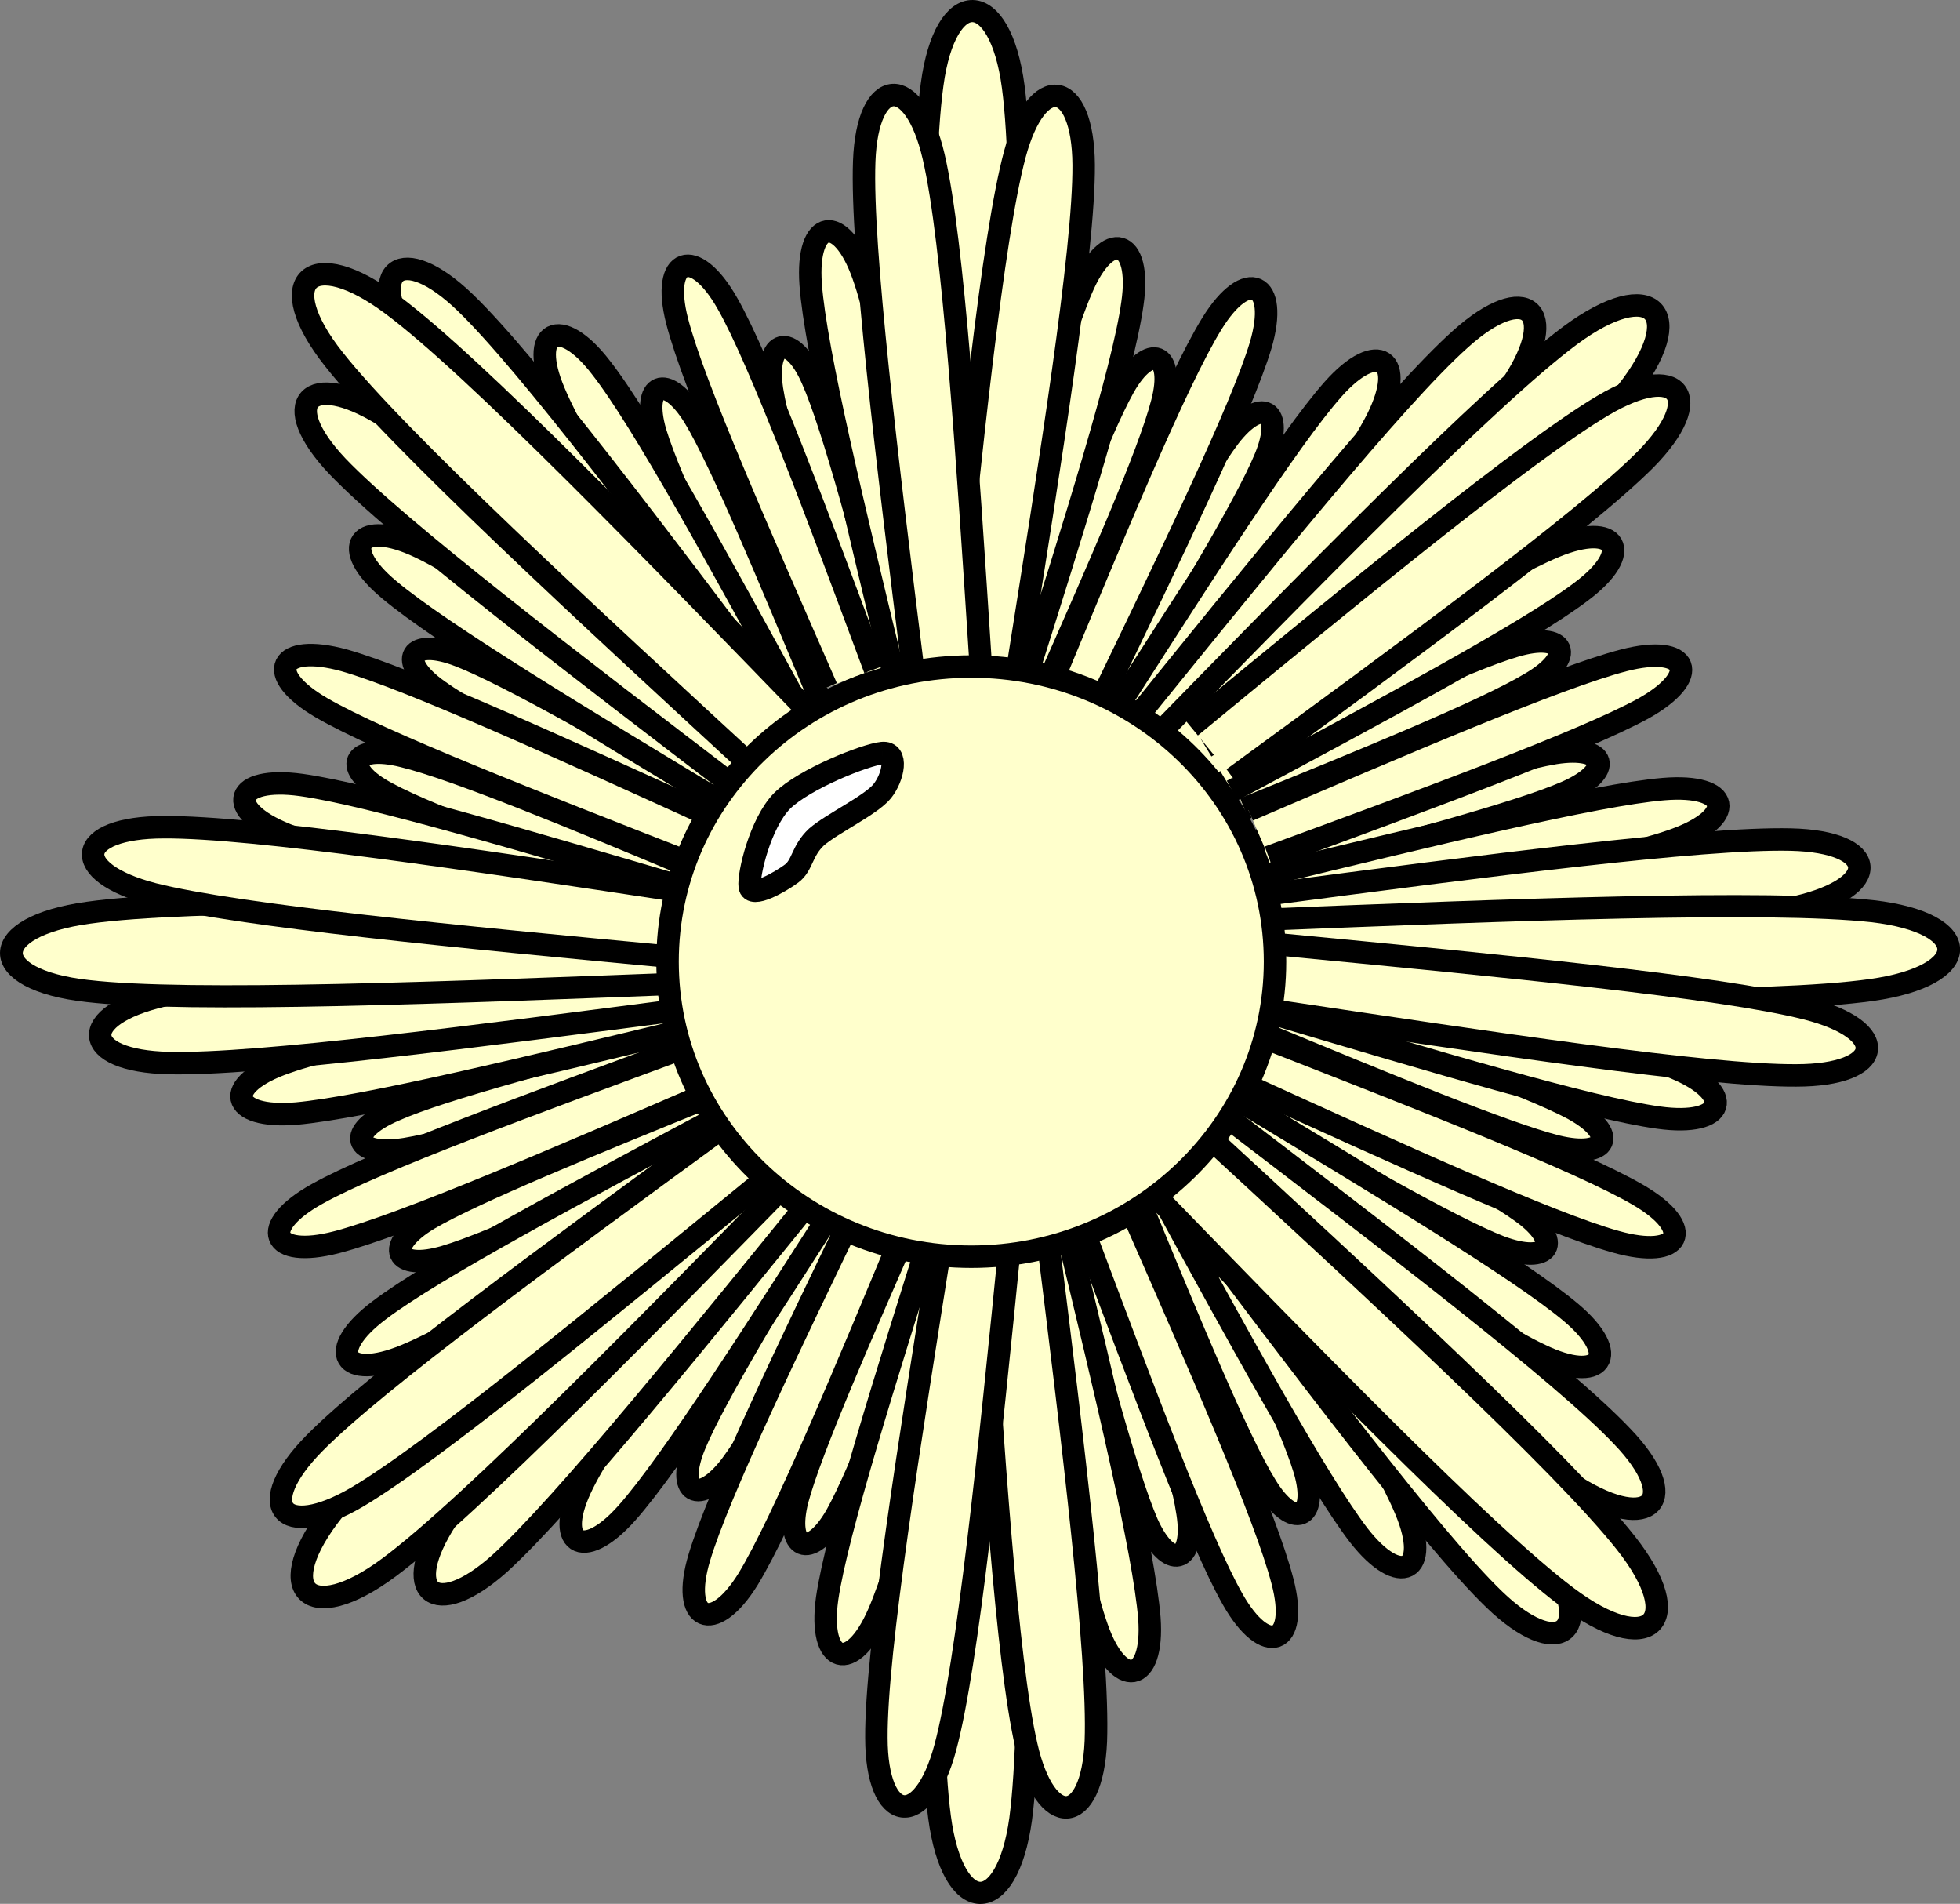 <?xml version="1.0" encoding="UTF-8" standalone="no"?>
<!-- Created with Inkscape (http://www.inkscape.org/) -->

<svg
   xmlns:dc="http://purl.org/dc/elements/1.1/"
   xmlns:cc="http://creativecommons.org/ns#"
   xmlns:rdf="http://www.w3.org/1999/02/22-rdf-syntax-ns#"
   xmlns:svg="http://www.w3.org/2000/svg"
   xmlns="http://www.w3.org/2000/svg"
   xmlns:sodipodi="http://sodipodi.sourceforge.net/DTD/sodipodi-0.dtd"
   xmlns:inkscape="http://www.inkscape.org/namespaces/inkscape"
   width="452.068mm"
   height="439.011mm"
   viewBox="0 0 1601.815 1555.551"
   id="svg2"
   version="1.1"
   inkscape:version="0.91 r13725"
   sodipodi:docname="medal offwhite.svg">
  <rect x="0" y="0" width="1601.815" height="1555.551" fill="#808080" stroke="none"/>
  <defs
     id="defs4">
    <clipPath
       id="clipEmfPath1"
       clipPathUnits="userSpaceOnUse">
      <path
         inkscape:connector-curvature="0"
         id="path3341"
         d="m 1.25,1.25 295.068,0 0,295.068 -295.068,0 z" />
    </clipPath>
    <pattern
       y="0"
       x="0"
       height="6"
       width="6"
       patternUnits="userSpaceOnUse"
       id="EMFhbasepattern" />
    <clipPath
       id="clipEmfPath1-7"
       clipPathUnits="userSpaceOnUse">
      <path
         inkscape:connector-curvature="0"
         id="path3752"
         d="m 1.25,1.25 295.068,0 0,295.068 -295.068,0 z" />
    </clipPath>
    <pattern
       y="0"
       x="0"
       height="6"
       width="6"
       patternUnits="userSpaceOnUse"
       id="EMFhbasepattern-4" />
    <clipPath
       id="clipEmfPath1-9"
       clipPathUnits="userSpaceOnUse">
      <path
         inkscape:connector-curvature="0"
         id="path4205"
         d="m 1.25,1.25 295.068,0 0,295.068 -295.068,0 z" />
    </clipPath>
    <pattern
       y="0"
       x="0"
       height="6"
       width="6"
       patternUnits="userSpaceOnUse"
       id="EMFhbasepattern-2" />
    <clipPath
       id="clipEmfPath1-3"
       clipPathUnits="userSpaceOnUse">
      <path
         inkscape:connector-curvature="0"
         id="path4616"
         d="m 2.501,1.25 295.067,0 0,295.068 -295.067,0 z" />
    </clipPath>
    <pattern
       y="0"
       x="0"
       height="6"
       width="6"
       patternUnits="userSpaceOnUse"
       id="EMFhbasepattern-9" />
    <clipPath
       id="clipEmfPath1-31"
       clipPathUnits="userSpaceOnUse">
      <path
         inkscape:connector-curvature="0"
         id="path5027"
         d="m 1.25,1.25 295.068,0 0,295.068 -295.068,0 z" />
    </clipPath>
    <pattern
       y="0"
       x="0"
       height="6"
       width="6"
       patternUnits="userSpaceOnUse"
       id="EMFhbasepattern-46" />
    <clipPath
       id="clipEmfPath1-6"
       clipPathUnits="userSpaceOnUse">
      <path
         inkscape:connector-curvature="0"
         id="path5438"
         d="m 1.25,1.25 295.068,0 0,295.068 -295.068,0 z" />
    </clipPath>
    <pattern
       y="0"
       x="0"
       height="6"
       width="6"
       patternUnits="userSpaceOnUse"
       id="EMFhbasepattern-8" />
    <clipPath
       id="clipEmfPath1-97"
       clipPathUnits="userSpaceOnUse">
      <path
         inkscape:connector-curvature="0"
         id="path5849"
         d="m 1.25,1.25 295.068,0 0,295.068 -295.068,0 z" />
    </clipPath>
    <pattern
       y="0"
       x="0"
       height="6"
       width="6"
       patternUnits="userSpaceOnUse"
       id="EMFhbasepattern-0" />
    <clipPath
       id="clipEmfPath1-1"
       clipPathUnits="userSpaceOnUse">
      <path
         inkscape:connector-curvature="0"
         id="path6262"
         d="m 1.25,1.25 295.068,0 0,295.068 -295.068,0 z" />
    </clipPath>
    <pattern
       y="0"
       x="0"
       height="6"
       width="6"
       patternUnits="userSpaceOnUse"
       id="EMFhbasepattern-3" />
  </defs>
  <sodipodi:namedview
     id="base"
     pagecolor="#ffffff"
     bordercolor="#666666"
     borderopacity="1.0"
     inkscape:pageopacity="0.0"
     inkscape:pageshadow="2"
     inkscape:zoom="0.35"
     inkscape:cx="866.52641"
     inkscape:cy="852.34676"
     inkscape:document-units="px"
     inkscape:current-layer="layer1"
     showgrid="false"
     fit-margin-top="0"
     fit-margin-left="0"
     fit-margin-right="0"
     fit-margin-bottom="0"
     inkscape:window-width="1366"
     inkscape:window-height="706"
     inkscape:window-x="-8"
     inkscape:window-y="-8"
     inkscape:window-maximized="1" />
  <g
     inkscape:label="Layer 1"
     inkscape:groupmode="layer"
     id="layer1"
     transform="translate(491.526,-1.933)">
    <path
       inkscape:connector-curvature="0"
       id="path6265"
       d="m 270.202,559.142 c -5.632,-203.231 -11.265,-406.884 0,-488.094 10.833,-80.788 55.448,-79.947 66.281,1.683 10.831,81.209 4.329,284.021 -1.729,486.41 z"
       style="fill:#ffffcc;fill-opacity:1;fill-rule:evenodd;stroke:none" />
    <path
       transform="matrix(5.544,0,0,5.385,-521.687,-25.309)"
       inkscape:connector-curvature="0"
       id="path6267"
       d="m 142.845,108.54 c -1.016,-37.743 -2.032,-75.564 0,-90.645 1.954,-15.003 10.002,-14.847 11.956,0.313 1.954,15.082 0.781,52.746 -0.313,90.333"
       clip-path="url(#clipEmfPath1-1)"
       style="fill:none;stroke:#000000;stroke-width:3.36px;stroke-linecap:butt;stroke-linejoin:round;stroke-miterlimit:4;stroke-dasharray:none;stroke-opacity:1" />
    <path
       transform="matrix(5.544,0,0,5.385,-521.687,-25.309)"
       inkscape:connector-curvature="0"
       id="path6269"
       d="m 155.895,190.434 c 1.016,37.821 1.954,75.564 0,90.646 -2.032,15.081 -10.002,14.847 -11.956,-0.313 -1.953,-15.081 -0.859,-52.746 0.313,-90.333 z"
       clip-path="url(#clipEmfPath1-1)"
       style="fill:#ffffcc;fill-opacity:1;fill-rule:evenodd;stroke:none" />
    <path
       transform="matrix(5.544,0,0,5.385,-521.687,-25.309)"
       inkscape:connector-curvature="0"
       id="path6271"
       d="m 155.895,190.434 c 1.016,37.821 1.954,75.564 0,90.646 -2.032,15.081 -10.002,14.847 -11.956,-0.313 -1.953,-15.081 -0.859,-52.746 0.313,-90.333"
       clip-path="url(#clipEmfPath1-1)"
       style="fill:none;stroke:#000000;stroke-width:3.36px;stroke-linecap:butt;stroke-linejoin:round;stroke-miterlimit:4;stroke-dasharray:none;stroke-opacity:1" />
    <path
       inkscape:connector-curvature="0"
       id="path6273"
       d="m 332.586,551.571 c 36.821,-98.462 73.642,-196.501 94.436,-233.529 20.794,-36.607 42.022,-28.192 31.189,13.044 -10.395,40.815 -52.415,136.33 -94.87,232.267 z"
       style="fill:#ffffcc;fill-opacity:1;fill-rule:evenodd;stroke:none" />
    <path
       inkscape:connector-curvature="0"
       id="path6275"
       d="m 332.586,551.571 c 36.821,-98.462 73.642,-196.501 94.436,-233.529 20.794,-36.607 42.022,-28.192 31.189,13.044 -10.395,40.815 -52.415,136.33 -94.87,232.267"
       style="fill:none;stroke:#000000;stroke-width:18.358px;stroke-linecap:butt;stroke-linejoin:round;stroke-miterlimit:4;stroke-dasharray:none;stroke-opacity:1" />
    <path
       inkscape:connector-curvature="0"
       id="path6277"
       d="m 388.467,578.5 c 49.383,-92.991 99.203,-185.981 124.761,-219.643 25.994,-33.662 45.485,-22.301 29.459,16.831 -16.027,39.131 -70.611,128.756 -125.193,218.379 z"
       style="fill:#ffffcc;fill-opacity:1;fill-rule:evenodd;stroke:none" />
    <path
       inkscape:connector-curvature="0"
       id="path6279"
       d="m 388.467,578.5 c 49.383,-92.991 99.203,-185.981 124.761,-219.643 25.994,-33.662 45.485,-22.301 29.459,16.831 -16.027,39.131 -70.611,128.756 -125.193,218.379"
       style="fill:none;stroke:#000000;stroke-width:18.358px;stroke-linecap:butt;stroke-linejoin:round;stroke-miterlimit:4;stroke-dasharray:none;stroke-opacity:1" />
    <path
       inkscape:connector-curvature="0"
       id="path6281"
       d="M 367.238,561.667 C 418.789,437.12 470.341,312.571 498.935,266.287 c 28.588,-46.285 55.016,-34.083 39.854,17.672 -15.595,52.176 -74.08,172.937 -132.561,294.121 z"
       style="fill:#ffffcc;fill-opacity:1;fill-rule:evenodd;stroke:none" />
    <path
       inkscape:connector-curvature="0"
       id="path6283"
       d="M 367.238,561.667 C 418.789,437.12 470.341,312.571 498.935,266.287 c 28.588,-46.285 55.016,-34.083 39.854,17.672 -15.595,52.176 -74.08,172.937 -132.561,294.121"
       style="fill:none;stroke:#000000;stroke-width:18.358px;stroke-linecap:butt;stroke-linejoin:round;stroke-miterlimit:4;stroke-dasharray:none;stroke-opacity:1" />
    <path
       inkscape:connector-curvature="0"
       id="path6285"
       d="m 304.862,548.625 c 32.918,-130.44 65.841,-260.879 87.502,-310.531 21.226,-50.072 49.388,-41.656 41.588,11.782 -7.362,53.859 -47.654,181.774 -87.94,309.265 z"
       style="fill:#ffffcc;fill-opacity:1;fill-rule:evenodd;stroke:none" />
    <path
       inkscape:connector-curvature="0"
       id="path6287"
       d="m 304.862,548.625 c 32.918,-130.44 65.841,-260.879 87.502,-310.531 21.226,-50.072 49.388,-41.656 41.588,11.782 -7.362,53.859 -47.654,181.774 -87.94,309.265"
       style="fill:none;stroke:#000000;stroke-width:18.358px;stroke-linecap:butt;stroke-linejoin:round;stroke-miterlimit:4;stroke-dasharray:none;stroke-opacity:1" />
    <path
       inkscape:connector-curvature="0"
       id="path6289"
       d="m 415.757,589.021 c 73.212,-114.452 145.989,-228.482 182.378,-269.296 36.389,-40.815 60.216,-24.405 35.957,24.404 -24.691,48.389 -103.534,157.79 -182.378,267.61 z"
       style="fill:#ffffcc;fill-opacity:1;fill-rule:evenodd;stroke:none" />
    <path
       inkscape:connector-curvature="0"
       id="path6291"
       d="m 415.757,589.021 c 73.212,-114.452 145.989,-228.482 182.378,-269.296 36.389,-40.815 60.216,-24.405 35.957,24.404 -24.691,48.389 -103.534,157.79 -182.378,267.61"
       style="fill:none;stroke:#000000;stroke-width:18.358px;stroke-linecap:butt;stroke-linejoin:round;stroke-miterlimit:4;stroke-dasharray:none;stroke-opacity:1" />
    <path
       inkscape:connector-curvature="0"
       id="path6293"
       d="m 284.068,544.84 c 17.761,-174.202 35.519,-348.402 53.712,-416.567 18.195,-68.165 55.886,-62.274 56.319,8.416 0.432,70.269 -27.292,242.785 -54.584,414.882 z"
       style="fill:#ffffcc;fill-opacity:1;fill-rule:evenodd;stroke:none" />
    <path
       inkscape:connector-curvature="0"
       id="path6295"
       d="m 284.068,544.84 c 17.761,-174.202 35.519,-348.402 53.712,-416.567 18.195,-68.165 55.886,-62.274 56.319,8.416 0.432,70.269 -27.292,242.785 -54.584,414.882"
       style="fill:none;stroke:#000000;stroke-width:18.358px;stroke-linecap:butt;stroke-linejoin:round;stroke-miterlimit:4;stroke-dasharray:none;stroke-opacity:1" />
    <path
       inkscape:connector-curvature="0"
       id="path6297"
       d="M 426.158,602.063 C 537.486,464.47 648.819,326.457 702.107,278.91 755.386,230.942 783.981,255.347 744.991,315.096 706.436,374.846 587.739,505.706 469.044,636.568 Z"
       style="fill:#ffffcc;fill-opacity:1;fill-rule:evenodd;stroke:none" />
    <path
       inkscape:connector-curvature="0"
       id="path6299"
       d="M 426.158,602.063 C 537.486,464.47 648.819,326.457 702.107,278.91 755.386,230.942 783.981,255.347 744.991,315.096 706.436,374.846 587.739,505.706 469.044,636.568"
       style="fill:none;stroke:#000000;stroke-width:18.358px;stroke-linecap:butt;stroke-linejoin:round;stroke-miterlimit:4;stroke-dasharray:none;stroke-opacity:1" />
    <path
       inkscape:connector-curvature="0"
       id="path6301"
       d="m 436.553,620.995 c 144.256,-147.689 288.511,-295.38 355.222,-345.031 67.146,-49.651 97.469,-18.514 45.919,46.706 C 786.144,387.469 634.091,526.322 482.47,665.602 Z"
       style="fill:#ffffcc;fill-opacity:1;fill-rule:evenodd;stroke:none" />
    <path
       inkscape:connector-curvature="0"
       id="path6303"
       d="m 436.553,620.995 c 144.256,-147.689 288.511,-295.38 355.222,-345.031 67.146,-49.651 97.469,-18.514 45.919,46.706 C 786.144,387.469 634.091,526.322 482.47,665.602"
       style="fill:none;stroke:#000000;stroke-width:18.358px;stroke-linecap:butt;stroke-linejoin:round;stroke-miterlimit:4;stroke-dasharray:none;stroke-opacity:1" />
    <path
       inkscape:connector-curvature="0"
       id="path6305"
       d="m 511.497,633.202 c 96.604,-45.447 193.641,-91.308 235.225,-103.515 41.156,-12.202 50.253,8.416 13,30.299 -36.827,22.298 -135.594,62.693 -234.365,102.669 z"
       style="fill:#ffffcc;fill-opacity:1;fill-rule:evenodd;stroke:none" />
    <path
       inkscape:connector-curvature="0"
       id="path6307"
       d="m 511.497,633.202 c 96.604,-45.447 193.641,-91.308 235.225,-103.515 41.156,-12.202 50.253,8.416 13,30.299 -36.827,22.298 -135.594,62.693 -234.365,102.669"
       style="fill:none;stroke:#000000;stroke-width:18.358px;stroke-linecap:butt;stroke-linejoin:round;stroke-miterlimit:4;stroke-dasharray:none;stroke-opacity:1" />
    <path
       inkscape:connector-curvature="0"
       id="path6309"
       d="m 532.291,690.005 c 102.232,-32.82 204.036,-65.639 246.923,-72.795 42.887,-6.731 48.518,14.727 9.097,31.979 -39.422,17.252 -142.954,44.601 -246.489,71.95 z"
       style="fill:#ffffcc;fill-opacity:1;fill-rule:evenodd;stroke:none" />
    <path
       inkscape:connector-curvature="0"
       id="path6311"
       d="m 532.291,690.005 c 102.232,-32.82 204.036,-65.639 246.923,-72.795 42.887,-6.731 48.518,14.727 9.097,31.979 -39.422,17.252 -142.954,44.601 -246.489,71.95"
       style="fill:none;stroke:#000000;stroke-width:18.358px;stroke-linecap:butt;stroke-linejoin:round;stroke-miterlimit:4;stroke-dasharray:none;stroke-opacity:1" />
    <path
       inkscape:connector-curvature="0"
       id="path6313"
       d="M 528.822,663.916 C 655.317,609.639 781.814,555.356 835.532,541.469 889.244,527.588 899.645,554.096 851.127,581.025 802.608,607.534 673.945,655.08 545.287,702.207 Z"
       style="fill:#ffffcc;fill-opacity:1;fill-rule:evenodd;stroke:none" />
    <path
       inkscape:connector-curvature="0"
       id="path6315"
       d="M 528.822,663.916 C 655.317,609.639 781.814,555.356 835.532,541.469 889.244,527.588 899.645,554.096 851.127,581.025 802.608,607.534 673.945,655.08 545.287,702.207"
       style="fill:none;stroke:#000000;stroke-width:18.358px;stroke-linecap:butt;stroke-linejoin:round;stroke-miterlimit:4;stroke-dasharray:none;stroke-opacity:1" />
    <path
       inkscape:connector-curvature="0"
       id="path6317"
       d="m 493.735,612.159 c 116.96,-71.11 234.359,-142.218 285.478,-163.678 51.119,-21.039 65.415,4.208 21.226,37.028 -43.751,33.243 -164.614,98.041 -285.046,162.42 z"
       style="fill:#ffffcc;fill-opacity:1;fill-rule:evenodd;stroke:none" />
    <path
       inkscape:connector-curvature="0"
       id="path6319"
       d="m 493.735,612.159 c 116.96,-71.11 234.359,-142.218 285.478,-163.678 51.119,-21.039 65.415,4.208 21.226,37.028 -43.751,33.243 -164.614,98.041 -285.046,162.42"
       style="fill:none;stroke:#000000;stroke-width:18.358px;stroke-linecap:butt;stroke-linejoin:round;stroke-miterlimit:4;stroke-dasharray:none;stroke-opacity:1" />
    <path
       inkscape:connector-curvature="0"
       id="path6321"
       d="m 544.42,716.514 c 134.291,-32.399 268.149,-65.219 323.597,-69.85 55.454,-4.625 60.648,23.143 8.232,41.656 -51.983,18.518 -187.577,43.341 -322.731,68.59 z"
       style="fill:#ffffcc;fill-opacity:1;fill-rule:evenodd;stroke:none" />
    <path
       inkscape:connector-curvature="0"
       id="path6323"
       d="m 544.42,716.514 c 134.291,-32.399 268.149,-65.219 323.597,-69.85 55.454,-4.625 60.648,23.143 8.232,41.656 -51.983,18.518 -187.577,43.341 -322.731,68.59"
       style="fill:none;stroke:#000000;stroke-width:18.358px;stroke-linecap:butt;stroke-linejoin:round;stroke-miterlimit:4;stroke-dasharray:none;stroke-opacity:1" />
    <path
       inkscape:connector-curvature="0"
       id="path6325"
       d="M 481.606,595.752 C 618.928,482.563 756.689,369.797 818.635,333.189 880.579,296.582 903.542,326.457 853.289,377.37 803.04,427.863 659.652,533.058 516.26,637.828 Z"
       style="fill:#ffffcc;fill-opacity:1;fill-rule:evenodd;stroke:none" />
    <path
       inkscape:connector-curvature="0"
       id="path6327"
       d="M 481.606,595.752 C 618.928,482.563 756.689,369.797 818.635,333.189 880.579,296.582 903.542,326.457 853.289,377.37 803.04,427.863 659.652,533.058 516.26,637.828"
       style="fill:none;stroke:#000000;stroke-width:18.358px;stroke-linecap:butt;stroke-linejoin:round;stroke-miterlimit:4;stroke-dasharray:none;stroke-opacity:1" />
    <path
       inkscape:connector-curvature="0"
       id="path6329"
       d="m 542.254,732.921 c 178.911,-23.563 357.391,-46.701 429.736,-45.021 72.339,1.685 75.372,38.71 4.761,55.123 -70.609,16.407 -249.521,29.874 -428.434,43.341 z"
       style="fill:#ffffcc;fill-opacity:1;fill-rule:evenodd;stroke:none" />
    <path
       inkscape:connector-curvature="0"
       id="path6331"
       d="m 542.254,732.921 c 178.911,-23.563 357.391,-46.701 429.736,-45.021 72.339,1.685 75.372,38.71 4.761,55.123 -70.609,16.407 -249.521,29.874 -428.434,43.341"
       style="fill:none;stroke:#000000;stroke-width:18.358px;stroke-linecap:butt;stroke-linejoin:round;stroke-miterlimit:4;stroke-dasharray:none;stroke-opacity:1" />
    <path
       transform="matrix(5.544,0,0,5.385,-521.687,-25.309)"
       inkscape:connector-curvature="0"
       id="path6333"
       d="m 190.825,144.642 c 37.743,-1.562 75.486,-3.047 90.646,-1.328 15.081,1.797 14.925,9.768 -0.157,11.956 -15.081,2.188 -52.668,1.641 -90.333,1.016 z"
       clip-path="url(#clipEmfPath1-1)"
       style="fill:#ffffcc;fill-opacity:1;fill-rule:evenodd;stroke:none" />
    <path
       transform="matrix(5.544,0,0,5.385,-521.687,-25.309)"
       inkscape:connector-curvature="0"
       id="path6335"
       d="m 190.825,144.642 c 37.743,-1.562 75.486,-3.047 90.646,-1.328 15.081,1.797 14.925,9.768 -0.157,11.956 -15.081,2.188 -52.668,1.641 -90.333,1.016"
       clip-path="url(#clipEmfPath1-1)"
       style="fill:none;stroke:#000000;stroke-width:3.36px;stroke-linecap:butt;stroke-linejoin:round;stroke-miterlimit:4;stroke-dasharray:none;stroke-opacity:1" />
    <path
       inkscape:connector-curvature="0"
       id="path6337"
       d="m 471.205,973.604 c 45.925,94.673 91.411,189.346 103.54,229.742 11.692,40.396 -9.535,48.812 -31.627,12.622 C 520.593,1179.782 480.742,1083.004 440.882,986.226 Z"
       style="fill:#ffffcc;fill-opacity:1;fill-rule:evenodd;stroke:none" />
    <path
       inkscape:connector-curvature="0"
       id="path6339"
       d="m 471.205,973.604 c 45.925,94.673 91.411,189.346 103.54,229.742 11.692,40.396 -9.535,48.812 -31.627,12.622 C 520.593,1179.782 480.742,1083.004 440.882,986.226"
       style="fill:none;stroke:#000000;stroke-width:18.358px;stroke-linecap:butt;stroke-linejoin:round;stroke-miterlimit:4;stroke-dasharray:none;stroke-opacity:1" />
    <path
       inkscape:connector-curvature="0"
       id="path6341"
       d="m 407.962,997.167 c 32.488,99.724 64.979,199.448 71.043,241.103 6.498,41.656 -15.595,47.127 -32.924,8.416 -16.891,-38.71 -43.751,-139.7 -70.179,-240.683 z"
       style="fill:#ffffcc;fill-opacity:1;fill-rule:evenodd;stroke:none" />
    <path
       inkscape:connector-curvature="0"
       id="path6343"
       d="m 407.962,997.167 c 32.488,99.724 64.979,199.448 71.043,241.103 6.498,41.656 -15.595,47.127 -32.924,8.416 -16.891,-38.71 -43.751,-139.7 -70.179,-240.683"
       style="fill:none;stroke:#000000;stroke-width:18.358px;stroke-linecap:butt;stroke-linejoin:round;stroke-miterlimit:4;stroke-dasharray:none;stroke-opacity:1" />
    <path
       inkscape:connector-curvature="0"
       id="path6345"
       d="m 434.816,994.642 c 54.152,123.287 108.302,246.994 121.734,299.171 13.86,52.597 -13.864,62.273 -40.724,14.727 -26.858,-47.126 -73.642,-172.939 -120.864,-298.751 z"
       style="fill:#ffffcc;fill-opacity:1;fill-rule:evenodd;stroke:none" />
    <path
       inkscape:connector-curvature="0"
       id="path6347"
       d="m 434.816,994.642 c 54.152,123.287 108.302,246.994 121.734,299.171 13.86,52.597 -13.864,62.273 -40.724,14.727 -26.858,-47.126 -73.642,-172.939 -120.864,-298.751"
       style="fill:none;stroke:#000000;stroke-width:18.358px;stroke-linecap:butt;stroke-linejoin:round;stroke-miterlimit:4;stroke-dasharray:none;stroke-opacity:1" />
    <path
       inkscape:connector-curvature="0"
       id="path6349"
       d="m 493.303,956.352 c 71.475,114.871 143.386,229.742 164.182,279.814 20.794,50.072 -4.767,63.539 -38.557,20.198 -33.356,-43.341 -97.901,-161.157 -162.448,-279.393 z"
       style="fill:#ffffcc;fill-opacity:1;fill-rule:evenodd;stroke:none" />
    <path
       inkscape:connector-curvature="0"
       id="path6351"
       d="m 493.303,956.352 c 71.475,114.871 143.386,229.742 164.182,279.814 20.794,50.072 -4.767,63.539 -38.557,20.198 -33.356,-43.341 -97.901,-161.157 -162.448,-279.393"
       style="fill:none;stroke:#000000;stroke-width:18.358px;stroke-linecap:butt;stroke-linejoin:round;stroke-miterlimit:4;stroke-dasharray:none;stroke-opacity:1" />
    <path
       inkscape:connector-curvature="0"
       id="path6353"
       d="m 380.672,1008.949 c 31.621,130.438 62.809,261.301 67.144,315.159 3.897,53.857 -25.129,58.488 -42.885,7.576 -18.195,-51.337 -42.022,-183.035 -66.281,-314.739 z"
       style="fill:#ffffcc;fill-opacity:1;fill-rule:evenodd;stroke:none" />
    <path
       inkscape:connector-curvature="0"
       id="path6355"
       d="m 380.672,1008.949 c 31.621,130.438 62.809,261.301 67.144,315.159 3.897,53.857 -25.129,58.488 -42.885,7.576 -18.195,-51.337 -42.022,-183.035 -66.281,-314.739"
       style="fill:none;stroke:#000000;stroke-width:18.358px;stroke-linecap:butt;stroke-linejoin:round;stroke-miterlimit:4;stroke-dasharray:none;stroke-opacity:1" />
    <path
       inkscape:connector-curvature="0"
       id="path6357"
       d="m 510.627,944.99 c 114.368,135.069 228.733,270.557 265.122,331.151 36.821,60.588 5.632,82.472 -45.918,32.82 -51.551,-49.652 -157.254,-190.191 -263.387,-331.145 z"
       style="fill:#ffffcc;fill-opacity:1;fill-rule:evenodd;stroke:none" />
    <path
       inkscape:connector-curvature="0"
       id="path6359"
       d="m 510.627,944.99 c 114.368,135.069 228.733,270.557 265.122,331.151 36.821,60.588 5.632,82.472 -45.918,32.82 -51.551,-49.652 -157.254,-190.191 -263.387,-331.145"
       style="fill:none;stroke:#000000;stroke-width:18.358px;stroke-linecap:butt;stroke-linejoin:round;stroke-miterlimit:4;stroke-dasharray:none;stroke-opacity:1" />
    <path
       inkscape:connector-curvature="0"
       id="path6361"
       d="m 363.773,1006.423 c 21.66,174.199 42.887,347.978 40.288,418.248 -3.033,70.27 -41.152,72.375 -56.747,3.791 -16.033,-69.01 -27.292,-242.789 -38.987,-416.988 z"
       style="fill:#ffffcc;fill-opacity:1;fill-rule:evenodd;stroke:none" />
    <path
       inkscape:connector-curvature="0"
       id="path6363"
       d="m 363.773,1006.423 c 21.66,174.199 42.887,347.978 40.288,418.248 -3.033,70.27 -41.152,72.375 -56.747,3.791 -16.033,-69.01 -27.292,-242.789 -38.987,-416.988"
       style="fill:none;stroke:#000000;stroke-width:18.358px;stroke-linecap:butt;stroke-linejoin:round;stroke-miterlimit:4;stroke-dasharray:none;stroke-opacity:1" />
    <path
       inkscape:connector-curvature="0"
       id="path6365"
       d="m 553.519,816.657 c 101.366,35.345 202.732,71.11 240.425,91.308 37.685,20.618 29.021,40.816 -12.996,30.714 -42.02,-10.516 -140.793,-51.332 -239.558,-92.147 z"
       style="fill:#ffffcc;fill-opacity:1;fill-rule:evenodd;stroke:none" />
    <path
       inkscape:connector-curvature="0"
       id="path6367"
       d="m 553.519,816.657 c 101.366,35.345 202.732,71.11 240.425,91.308 37.685,20.618 29.021,40.816 -12.996,30.714 -42.02,-10.516 -140.793,-51.332 -239.558,-92.147"
       style="fill:none;stroke:#000000;stroke-width:18.358px;stroke-linecap:butt;stroke-linejoin:round;stroke-miterlimit:4;stroke-dasharray:none;stroke-opacity:1" />
    <path
       inkscape:connector-curvature="0"
       id="path6369"
       d="m 526.227,870.515 c 95.302,48.392 191.04,96.358 225.694,121.602 34.654,24.829 23.395,43.761 -17.329,28.614 -40.286,-15.567 -132.555,-69.004 -224.398,-122.022 z"
       style="fill:#ffffcc;fill-opacity:1;fill-rule:evenodd;stroke:none" />
    <path
       inkscape:connector-curvature="0"
       id="path6371"
       d="m 526.227,870.515 c 95.302,48.392 191.04,96.358 225.694,121.602 34.654,24.829 23.395,43.761 -17.329,28.614 -40.286,-15.567 -132.555,-69.004 -224.398,-122.022"
       style="fill:none;stroke:#000000;stroke-width:18.358px;stroke-linecap:butt;stroke-linejoin:round;stroke-miterlimit:4;stroke-dasharray:none;stroke-opacity:1" />
    <path
       inkscape:connector-curvature="0"
       id="path6373"
       d="m 543.118,850.317 c 128.226,50.072 256.457,100.144 304.105,127.918 47.654,27.769 35.524,53.437 -18.195,38.29 -53.28,-14.727 -178.04,-71.535 -302.801,-128.338 z"
       style="fill:#ffffcc;fill-opacity:1;fill-rule:evenodd;stroke:none" />
    <path
       inkscape:connector-curvature="0"
       id="path6375"
       d="m 543.118,850.317 c 128.226,50.072 256.457,100.144 304.105,127.918 47.654,27.769 35.524,53.437 -18.195,38.29 -53.28,-14.727 -178.04,-71.535 -302.801,-128.338"
       style="fill:none;stroke:#000000;stroke-width:18.358px;stroke-linecap:butt;stroke-linejoin:round;stroke-miterlimit:4;stroke-dasharray:none;stroke-opacity:1" />
    <path
       inkscape:connector-curvature="0"
       id="path6377"
       d="m 556.984,789.309 c 134.29,31.974 268.581,63.953 319.698,84.991 51.119,21.043 42.454,48.392 -12.562,40.816 -55.448,-7.571 -186.711,-46.707 -318.402,-85.837 z"
       style="fill:#ffffcc;fill-opacity:1;fill-rule:evenodd;stroke:none" />
    <path
       inkscape:connector-curvature="0"
       id="path6379"
       d="m 556.984,789.309 c 134.29,31.974 268.581,63.953 319.698,84.991 51.119,21.043 42.454,48.392 -12.562,40.816 -55.448,-7.571 -186.711,-46.707 -318.402,-85.837"
       style="fill:none;stroke:#000000;stroke-width:18.358px;stroke-linecap:butt;stroke-linejoin:round;stroke-miterlimit:4;stroke-dasharray:none;stroke-opacity:1" />
    <path
       inkscape:connector-curvature="0"
       id="path6381"
       d="m 515.394,897.443 c 117.398,70.69 234.793,141.379 276.813,176.724 42.022,35.345 25.129,58.908 -24.691,34.925 C 717.267,1085.529 604.632,1008.949 491.999,931.948 Z"
       style="fill:#ffffcc;fill-opacity:1;fill-rule:evenodd;stroke:none" />
    <path
       inkscape:connector-curvature="0"
       id="path6383"
       d="m 515.394,897.443 c 117.398,70.69 234.793,141.379 276.813,176.724 42.022,35.345 25.129,58.908 -24.691,34.925 C 717.267,1085.529 604.632,1008.949 491.999,931.948"
       style="fill:none;stroke:#000000;stroke-width:18.358px;stroke-linecap:butt;stroke-linejoin:round;stroke-miterlimit:4;stroke-dasharray:none;stroke-opacity:1" />
    <path
       inkscape:connector-curvature="0"
       id="path6385"
       d="m 555.68,773.736 c 179.783,17.252 359.128,34.505 428.872,52.177 70.179,17.672 64.545,54.703 -8.232,54.703 -72.777,0.42 -249.954,-26.509 -427.136,-53.017 z"
       style="fill:#ffffcc;fill-opacity:1;fill-rule:evenodd;stroke:none" />
    <path
       inkscape:connector-curvature="0"
       id="path6387"
       d="m 555.68,773.736 c 179.783,17.252 359.128,34.505 428.872,52.177 70.179,17.672 64.545,54.703 -8.232,54.703 -72.777,0.42 -249.954,-26.509 -427.136,-53.017"
       style="fill:none;stroke:#000000;stroke-width:18.358px;stroke-linecap:butt;stroke-linejoin:round;stroke-miterlimit:4;stroke-dasharray:none;stroke-opacity:1" />
    <path
       inkscape:connector-curvature="0"
       id="path6389"
       d="m 501.968,907.545 c 141.652,108.134 283.309,216.275 332.262,268.032 49.383,51.332 24.259,79.526 -37.255,41.656 -61.08,-37.87 -195.808,-153.161 -330.531,-268.032 z"
       style="fill:#ffffcc;fill-opacity:1;fill-rule:evenodd;stroke:none" />
    <path
       inkscape:connector-curvature="0"
       id="path6391"
       d="m 501.968,907.545 c 141.652,108.134 283.309,216.275 332.262,268.032 49.383,51.332 24.259,79.526 -37.255,41.656 -61.08,-37.87 -195.808,-153.161 -330.531,-268.032"
       style="fill:none;stroke:#000000;stroke-width:18.358px;stroke-linecap:butt;stroke-linejoin:round;stroke-miterlimit:4;stroke-dasharray:none;stroke-opacity:1" />
    <path
       inkscape:connector-curvature="0"
       id="path6393"
       d="m 482.038,917.641 c 152.053,140.12 304.105,280.234 355.222,345.033 51.119,64.799 19.06,94.673 -48.084,44.181 -66.714,-50.072 -209.67,-197.342 -353.058,-345.032 z"
       style="fill:#ffffcc;fill-opacity:1;fill-rule:evenodd;stroke:none" />
    <path
       inkscape:connector-curvature="0"
       id="path6395"
       d="m 482.038,917.641 c 152.053,140.12 304.105,280.234 355.222,345.033 51.119,64.799 19.06,94.673 -48.084,44.181 -66.714,-50.072 -209.67,-197.342 -353.058,-345.032"
       style="fill:none;stroke:#000000;stroke-width:18.358px;stroke-linecap:butt;stroke-linejoin:round;stroke-miterlimit:4;stroke-dasharray:none;stroke-opacity:1" />
    <path
       inkscape:connector-curvature="0"
       id="path6397"
       d="m 286.229,1006.843 c -36.821,98.044 -73.642,196.502 -94.436,233.532 -21.228,36.605 -42.022,27.769 -31.621,-13.047 10.827,-40.816 52.848,-136.749 94.868,-232.267 z"
       style="fill:#ffffcc;fill-opacity:1;fill-rule:evenodd;stroke:none" />
    <path
       inkscape:connector-curvature="0"
       id="path6399"
       d="m 286.229,1006.843 c -36.821,98.044 -73.642,196.502 -94.436,233.532 -21.228,36.605 -42.022,27.769 -31.621,-13.047 10.827,-40.816 52.848,-136.749 94.868,-232.267"
       style="fill:none;stroke:#000000;stroke-width:18.358px;stroke-linecap:butt;stroke-linejoin:round;stroke-miterlimit:4;stroke-dasharray:none;stroke-opacity:1" />
    <path
       inkscape:connector-curvature="0"
       id="path6401"
       d="M 230.348,979.915 C 180.965,1072.908 131.145,1165.475 105.587,1199.56 79.594,1233.22 60.102,1221.858 76.129,1182.728 92.155,1143.597 146.738,1053.97 201.322,964.348 Z"
       style="fill:#ffffcc;fill-opacity:1;fill-rule:evenodd;stroke:none" />
    <path
       inkscape:connector-curvature="0"
       id="path6403"
       d="M 230.348,979.915 C 180.965,1072.908 131.145,1165.475 105.587,1199.56 79.594,1233.22 60.102,1221.858 76.129,1182.728 92.155,1143.597 146.738,1053.97 201.322,964.348"
       style="fill:none;stroke:#000000;stroke-width:18.358px;stroke-linecap:butt;stroke-linejoin:round;stroke-miterlimit:4;stroke-dasharray:none;stroke-opacity:1" />
    <path
       inkscape:connector-curvature="0"
       id="path6405"
       d="M 251.576,996.747 C 200.025,1121.294 148.042,1245.847 119.886,1292.128 91.291,1338.414 64.431,1326.213 80.026,1274.455 95.626,1222.283 153.673,1101.096 212.155,980.335 Z"
       style="fill:#ffffcc;fill-opacity:1;fill-rule:evenodd;stroke:none" />
    <path
       inkscape:connector-curvature="0"
       id="path6407"
       d="M 251.576,996.747 C 200.025,1121.294 148.042,1245.847 119.886,1292.128 91.291,1338.414 64.431,1326.213 80.026,1274.455 95.626,1222.283 153.673,1101.096 212.155,980.335"
       style="fill:none;stroke:#000000;stroke-width:18.358px;stroke-linecap:butt;stroke-linejoin:round;stroke-miterlimit:4;stroke-dasharray:none;stroke-opacity:1" />
    <path
       inkscape:connector-curvature="0"
       id="path6409"
       d="m 313.959,1009.789 c -32.924,130.443 -65.847,260.881 -87.508,310.533 -21.658,49.652 -49.388,41.656 -42.02,-12.202 7.794,-53.437 48.086,-181.355 88.372,-309.268 z"
       style="fill:#ffffcc;fill-opacity:1;fill-rule:evenodd;stroke:none" />
    <path
       inkscape:connector-curvature="0"
       id="path6411"
       d="m 313.959,1009.789 c -32.924,130.443 -65.847,260.881 -87.508,310.533 -21.658,49.652 -49.388,41.656 -42.02,-12.202 7.794,-53.437 48.086,-181.355 88.372,-309.268"
       style="fill:none;stroke:#000000;stroke-width:18.358px;stroke-linecap:butt;stroke-linejoin:round;stroke-miterlimit:4;stroke-dasharray:none;stroke-opacity:1" />
    <path
       inkscape:connector-curvature="0"
       id="path6413"
       d="M 202.624,969.398 C 129.846,1083.424 57.069,1197.455 20.68,1238.27 c -36.389,40.816 -60.216,24.823 -35.957,-23.983 24.259,-48.812 103.534,-158.212 182.376,-267.612 z"
       style="fill:#ffffcc;fill-opacity:1;fill-rule:evenodd;stroke:none" />
    <path
       inkscape:connector-curvature="0"
       id="path6415"
       d="M 202.624,969.398 C 129.846,1083.424 57.069,1197.455 20.68,1238.27 c -36.389,40.816 -60.216,24.823 -35.957,-23.983 24.259,-48.812 103.534,-158.212 182.376,-267.612"
       style="fill:none;stroke:#000000;stroke-width:18.358px;stroke-linecap:butt;stroke-linejoin:round;stroke-miterlimit:4;stroke-dasharray:none;stroke-opacity:1" />
    <path
       inkscape:connector-curvature="0"
       id="path6417"
       d="m 334.315,1013.58 c -17.323,174.199 -35.086,348.398 -53.28,416.142 -18.195,68.164 -56.319,62.694 -56.319,-7.996 -0.432,-70.27 27.292,-242.783 54.582,-414.882 z"
       style="fill:#ffffcc;fill-opacity:1;fill-rule:evenodd;stroke:none" />
    <path
       inkscape:connector-curvature="0"
       id="path6419"
       d="m 334.315,1013.58 c -17.323,174.199 -35.086,348.398 -53.28,416.142 -18.195,68.164 -56.319,62.694 -56.319,-7.996 -0.432,-70.27 27.292,-242.783 54.582,-414.882"
       style="fill:none;stroke:#000000;stroke-width:18.358px;stroke-linecap:butt;stroke-linejoin:round;stroke-miterlimit:4;stroke-dasharray:none;stroke-opacity:1" />
    <path
       inkscape:connector-curvature="0"
       id="path6421"
       d="M 192.225,956.352 C 80.896,1093.946 -30.439,1231.54 -83.288,1279.506 c -53.284,47.547 -81.876,23.143 -43.321,-36.185 38.989,-59.754 157.684,-190.611 276.379,-321.469 z"
       style="fill:#ffffcc;fill-opacity:1;fill-rule:evenodd;stroke:none" />
    <path
       inkscape:connector-curvature="0"
       id="path6423"
       d="M 192.225,956.352 C 80.896,1093.946 -30.439,1231.54 -83.288,1279.506 c -53.284,47.547 -81.876,23.143 -43.321,-36.185 38.989,-59.754 157.684,-190.611 276.379,-321.469"
       style="fill:none;stroke:#000000;stroke-width:18.358px;stroke-linecap:butt;stroke-linejoin:round;stroke-miterlimit:4;stroke-dasharray:none;stroke-opacity:1" />
    <path
       inkscape:connector-curvature="0"
       id="path6425"
       d="m 182.262,936.999 c -144.252,147.69 -288.511,295.38 -355.657,345.452 -66.712,49.652 -97.037,18.092 -45.485,-46.706 51.551,-64.799 203.604,-204.073 355.224,-342.927 z"
       style="fill:#ffffcc;fill-opacity:1;fill-rule:evenodd;stroke:none" />
    <path
       inkscape:connector-curvature="0"
       id="path6427"
       d="m 182.262,936.999 c -144.252,147.69 -288.511,295.38 -355.657,345.452 -66.712,49.652 -97.037,18.092 -45.485,-46.706 51.551,-64.799 203.604,-204.073 355.224,-342.927"
       style="fill:none;stroke:#000000;stroke-width:18.358px;stroke-linecap:butt;stroke-linejoin:round;stroke-miterlimit:4;stroke-dasharray:none;stroke-opacity:1" />
    <path
       inkscape:connector-curvature="0"
       id="path6429"
       d="m 107.318,924.797 c -97.035,45.861 -193.639,91.728 -235.225,103.929 -41.154,12.201 -50.253,-8.416 -13.43,-30.72 37.255,-21.878 136.024,-62.274 234.795,-102.244 z"
       style="fill:#ffffcc;fill-opacity:1;fill-rule:evenodd;stroke:none" />
    <path
       inkscape:connector-curvature="0"
       id="path6431"
       d="m 107.318,924.797 c -97.035,45.861 -193.639,91.728 -235.225,103.929 -41.154,12.201 -50.253,-8.416 -13.43,-30.72 37.255,-21.878 136.024,-62.274 234.795,-102.244"
       style="fill:none;stroke:#000000;stroke-width:18.358px;stroke-linecap:butt;stroke-linejoin:round;stroke-miterlimit:4;stroke-dasharray:none;stroke-opacity:1" />
    <path
       inkscape:connector-curvature="0"
       id="path6433"
       d="m 86.528,867.989 c -102.236,33.245 -204.472,66.064 -246.927,72.795 -42.887,6.731 -48.95,-14.307 -9.097,-31.559 39.422,-17.672 142.956,-44.601 246.489,-71.95 z"
       style="fill:#ffffcc;fill-opacity:1;fill-rule:evenodd;stroke:none" />
    <path
       inkscape:connector-curvature="0"
       id="path6435"
       d="m 86.528,867.989 c -102.236,33.245 -204.472,66.064 -246.927,72.795 -42.887,6.731 -48.95,-14.307 -9.097,-31.559 39.422,-17.672 142.956,-44.601 246.489,-71.95"
       style="fill:none;stroke:#000000;stroke-width:18.358px;stroke-linecap:butt;stroke-linejoin:round;stroke-miterlimit:4;stroke-dasharray:none;stroke-opacity:1" />
    <path
       inkscape:connector-curvature="0"
       id="path6437"
       d="m 89.561,894.078 c -126.063,54.703 -252.558,108.98 -306.274,122.867 -53.718,13.887 -64.115,-12.621 -15.597,-39.556 48.086,-26.929 176.746,-74.055 305.838,-121.602 z"
       style="fill:#ffffcc;fill-opacity:1;fill-rule:evenodd;stroke:none" />
    <path
       inkscape:connector-curvature="0"
       id="path6439"
       d="m 89.561,894.078 c -126.063,54.703 -252.558,108.98 -306.274,122.867 -53.718,13.887 -64.115,-12.621 -15.597,-39.556 48.086,-26.929 176.746,-74.055 305.838,-121.602"
       style="fill:none;stroke:#000000;stroke-width:18.358px;stroke-linecap:butt;stroke-linejoin:round;stroke-miterlimit:4;stroke-dasharray:none;stroke-opacity:1" />
    <path
       inkscape:connector-curvature="0"
       id="path6441"
       d="M 125.079,946.255 C 7.685,1017.365 -109.28,1088.475 -160.399,1109.513 c -51.117,21.038 -65.413,-3.785 -21.226,-37.025 43.753,-33.245 164.182,-97.618 285.046,-161.997 z"
       style="fill:#ffffcc;fill-opacity:1;fill-rule:evenodd;stroke:none" />
    <path
       inkscape:connector-curvature="0"
       id="path6443"
       d="M 125.079,946.255 C 7.685,1017.365 -109.28,1088.475 -160.399,1109.513 c -51.117,21.038 -65.413,-3.785 -21.226,-37.025 43.753,-33.245 164.182,-97.618 285.046,-161.997"
       style="fill:none;stroke:#000000;stroke-width:18.358px;stroke-linecap:butt;stroke-linejoin:round;stroke-miterlimit:4;stroke-dasharray:none;stroke-opacity:1" />
    <path
       inkscape:connector-curvature="0"
       id="path6445"
       d="m 74.398,841.901 c -134.293,32.4 -268.153,64.799 -323.603,69.85 -55.448,4.631 -61.08,-23.563 -8.663,-41.656 52.417,-18.512 187.575,-43.761 322.731,-68.584 z"
       style="fill:#ffffcc;fill-opacity:1;fill-rule:evenodd;stroke:none" />
    <path
       inkscape:connector-curvature="0"
       id="path6447"
       d="m 74.398,841.901 c -134.293,32.4 -268.153,64.799 -323.603,69.85 -55.448,4.631 -61.08,-23.563 -8.663,-41.656 52.417,-18.512 187.575,-43.761 322.731,-68.584"
       style="fill:none;stroke:#000000;stroke-width:18.358px;stroke-linecap:butt;stroke-linejoin:round;stroke-miterlimit:4;stroke-dasharray:none;stroke-opacity:1" />
    <path
       inkscape:connector-curvature="0"
       id="path6449"
       d="M 137.209,962.662 C -0.548,1075.433 -137.872,1188.618 -199.818,1225.229 c -61.948,36.185 -84.909,6.731 -34.658,-44.181 50.253,-50.917 193.641,-155.686 337.031,-260.461 z"
       style="fill:#ffffcc;fill-opacity:1;fill-rule:evenodd;stroke:none" />
    <path
       inkscape:connector-curvature="0"
       id="path6451"
       d="M 137.209,962.662 C -0.548,1075.433 -137.872,1188.618 -199.818,1225.229 c -61.948,36.185 -84.909,6.731 -34.658,-44.181 50.253,-50.917 193.641,-155.686 337.031,-260.461"
       style="fill:none;stroke:#000000;stroke-width:18.358px;stroke-linecap:butt;stroke-linejoin:round;stroke-miterlimit:4;stroke-dasharray:none;stroke-opacity:1" />
    <path
       inkscape:connector-curvature="0"
       id="path6453"
       d="m 76.129,825.494 c -178.478,23.143 -356.957,46.707 -429.734,45.021 -72.345,-1.679 -75.376,-38.71 -4.765,-55.123 70.613,-16.407 249.523,-29.874 428.434,-43.756 z"
       style="fill:#ffffcc;fill-opacity:1;fill-rule:evenodd;stroke:none" />
    <path
       inkscape:connector-curvature="0"
       id="path6455"
       d="m 76.129,825.494 c -178.478,23.143 -356.957,46.707 -429.734,45.021 -72.345,-1.679 -75.376,-38.71 -4.765,-55.123 70.613,-16.407 249.523,-29.874 428.434,-43.756"
       style="fill:none;stroke:#000000;stroke-width:18.358px;stroke-linecap:butt;stroke-linejoin:round;stroke-miterlimit:4;stroke-dasharray:none;stroke-opacity:1" />
    <path
       inkscape:connector-curvature="0"
       id="path6457"
       d="m 82.625,804.876 c -209.234,7.996 -418.903,16.407 -502.51,6.731 -83.609,-9.256 -82.742,-52.597 0.432,-63.959 83.609,-11.782 292.41,-8.836 501.213,-5.891 z"
       style="fill:#ffffcc;fill-opacity:1;fill-rule:evenodd;stroke:none" />
    <path
       transform="matrix(5.544,0,0,5.385,-521.687,-25.309)"
       inkscape:connector-curvature="0"
       id="path6459"
       d="m 109.009,154.176 c -37.743,1.485 -75.564,3.047 -90.645,1.25 -15.082,-1.719 -14.925,-9.768 0.078,-11.878 15.082,-2.188 52.746,-1.641 90.411,-1.094"
       clip-path="url(#clipEmfPath1-1)"
       style="fill:none;stroke:#000000;stroke-width:3.36px;stroke-linecap:butt;stroke-linejoin:round;stroke-miterlimit:4;stroke-dasharray:none;stroke-opacity:1" />
    <path
       inkscape:connector-curvature="0"
       id="path6461"
       d="M 147.176,584.81 C 101.69,490.137 56.205,395.464 44.075,355.07 32.376,314.675 53.172,306.26 75.697,342.446 97.787,378.633 137.641,475.41 177.933,571.769 Z"
       style="fill:#ffffcc;fill-opacity:1;fill-rule:evenodd;stroke:none" />
    <path
       inkscape:connector-curvature="0"
       id="path6463"
       d="M 147.176,584.81 C 101.69,490.137 56.205,395.464 44.075,355.07 32.376,314.675 53.172,306.26 75.697,342.446 97.787,378.633 137.641,475.41 177.933,571.769"
       style="fill:none;stroke:#000000;stroke-width:18.358px;stroke-linecap:butt;stroke-linejoin:round;stroke-miterlimit:4;stroke-dasharray:none;stroke-opacity:1" />
    <path
       inkscape:connector-curvature="0"
       id="path6465"
       d="m 210.856,561.247 c -32.492,-99.722 -64.983,-199.445 -71.479,-241.102 -6.066,-41.656 16.027,-47.127 32.924,-8.416 17.329,38.711 43.751,139.697 70.609,240.261 z"
       style="fill:#ffffcc;fill-opacity:1;fill-rule:evenodd;stroke:none" />
    <path
       inkscape:connector-curvature="0"
       id="path6467"
       d="m 210.856,561.247 c -32.492,-99.722 -64.983,-199.445 -71.479,-241.102 -6.066,-41.656 16.027,-47.127 32.924,-8.416 17.329,38.711 43.751,139.697 70.609,240.261"
       style="fill:none;stroke:#000000;stroke-width:18.358px;stroke-linecap:butt;stroke-linejoin:round;stroke-miterlimit:4;stroke-dasharray:none;stroke-opacity:1" />
    <path
       inkscape:connector-curvature="0"
       id="path6469"
       d="M 183.998,563.772 C 129.846,440.065 75.264,316.78 61.831,264.183 48.405,212.007 76.129,202.329 102.987,249.876 c 26.86,47.127 73.644,172.938 120.431,298.749 z"
       style="fill:#ffffcc;fill-opacity:1;fill-rule:evenodd;stroke:none" />
    <path
       inkscape:connector-curvature="0"
       id="path6471"
       d="M 183.998,563.772 C 129.846,440.065 75.264,316.78 61.831,264.183 48.405,212.007 76.129,202.329 102.987,249.876 c 26.86,47.127 73.644,172.938 120.431,298.749"
       style="fill:none;stroke:#000000;stroke-width:18.358px;stroke-linecap:butt;stroke-linejoin:round;stroke-miterlimit:4;stroke-dasharray:none;stroke-opacity:1" />
    <path
       inkscape:connector-curvature="0"
       id="path6473"
       d="M 125.511,601.643 C 53.604,486.771 -17.875,371.901 -38.669,322.249 -59.895,272.177 -33.904,258.713 -0.548,302.053 33.242,344.971 97.787,463.208 162.338,581.445 Z"
       style="fill:#ffffcc;fill-opacity:1;fill-rule:evenodd;stroke:none" />
    <path
       inkscape:connector-curvature="0"
       id="path6475"
       d="M 125.511,601.643 C 53.604,486.771 -17.875,371.901 -38.669,322.249 -59.895,272.177 -33.904,258.713 -0.548,302.053 33.242,344.971 97.787,463.208 162.338,581.445"
       style="fill:none;stroke:#000000;stroke-width:18.358px;stroke-linecap:butt;stroke-linejoin:round;stroke-miterlimit:4;stroke-dasharray:none;stroke-opacity:1" />
    <path
       inkscape:connector-curvature="0"
       id="path6477"
       d="M 238.148,549.466 C 206.521,418.606 174.9,288.166 170.999,234.308 c -3.899,-53.859 24.697,-58.908 42.891,-7.574 18.195,50.913 42.016,182.615 65.843,314.315 z"
       style="fill:#ffffcc;fill-opacity:1;fill-rule:evenodd;stroke:none" />
    <path
       inkscape:connector-curvature="0"
       id="path6479"
       d="M 238.148,549.466 C 206.521,418.606 174.9,288.166 170.999,234.308 c -3.899,-53.859 24.697,-58.908 42.891,-7.574 18.195,50.913 42.016,182.615 65.843,314.315"
       style="fill:none;stroke:#000000;stroke-width:18.358px;stroke-linecap:butt;stroke-linejoin:round;stroke-miterlimit:4;stroke-dasharray:none;stroke-opacity:1" />
    <path
       inkscape:connector-curvature="0"
       id="path6481"
       d="M 108.188,613.424 C -6.179,477.935 -120.543,342.867 -156.932,282.276 c -36.823,-61.012 -6.066,-82.892 45.485,-33.24 51.551,49.651 157.682,190.61 263.385,331.15 z"
       style="fill:#ffffcc;fill-opacity:1;fill-rule:evenodd;stroke:none" />
    <path
       inkscape:connector-curvature="0"
       id="path6483"
       d="M 108.188,613.424 C -6.179,477.935 -120.543,342.867 -156.932,282.276 c -36.823,-61.012 -6.066,-82.892 45.485,-33.24 51.551,49.651 157.682,190.61 263.385,331.15"
       style="fill:none;stroke:#000000;stroke-width:18.358px;stroke-linecap:butt;stroke-linejoin:round;stroke-miterlimit:4;stroke-dasharray:none;stroke-opacity:1" />
    <path
       inkscape:connector-curvature="0"
       id="path6485"
       d="M 255.039,551.571 C 233.381,377.791 212.155,204.012 214.753,133.743 c 2.601,-70.269 40.72,-72.794 56.751,-3.787 16.027,68.586 27.292,242.786 38.551,416.564 z"
       style="fill:#ffffcc;fill-opacity:1;fill-rule:evenodd;stroke:none" />
    <path
       inkscape:connector-curvature="0"
       id="path6487"
       d="M 255.039,551.571 C 233.381,377.791 212.155,204.012 214.753,133.743 c 2.601,-70.269 40.72,-72.794 56.751,-3.787 16.027,68.586 27.292,242.786 38.551,416.564"
       style="fill:none;stroke:#000000;stroke-width:18.358px;stroke-linecap:butt;stroke-linejoin:round;stroke-miterlimit:4;stroke-dasharray:none;stroke-opacity:1" />
    <path
       inkscape:connector-curvature="0"
       id="path6489"
       d="m 64.863,741.757 c -100.934,-35.765 -202.302,-71.11 -239.991,-91.728 -38.121,-20.198 -29.025,-40.816 12.996,-30.294 42.02,10.096 140.791,50.912 239.124,92.148 z"
       style="fill:#ffffcc;fill-opacity:1;fill-rule:evenodd;stroke:none" />
    <path
       inkscape:connector-curvature="0"
       id="path6491"
       d="m 64.863,741.757 c -100.934,-35.765 -202.302,-71.11 -239.991,-91.728 -38.121,-20.198 -29.025,-40.816 12.996,-30.294 42.02,10.096 140.791,50.912 239.124,92.148"
       style="fill:none;stroke:#000000;stroke-width:18.358px;stroke-linecap:butt;stroke-linejoin:round;stroke-miterlimit:4;stroke-dasharray:none;stroke-opacity:1" />
    <path
       inkscape:connector-curvature="0"
       id="path6493"
       d="M 92.594,687.9 C -3.147,639.513 -98.451,591.121 -133.107,566.298 c -35.088,-24.829 -23.393,-44.181 16.895,-28.614 40.288,15.567 132.559,68.584 224.832,122.027 z"
       style="fill:#ffffcc;fill-opacity:1;fill-rule:evenodd;stroke:none" />
    <path
       inkscape:connector-curvature="0"
       id="path6495"
       d="M 92.594,687.9 C -3.147,639.513 -98.451,591.121 -133.107,566.298 c -35.088,-24.829 -23.393,-44.181 16.895,-28.614 40.288,15.567 132.559,68.584 224.832,122.027"
       style="fill:none;stroke:#000000;stroke-width:18.358px;stroke-linecap:butt;stroke-linejoin:round;stroke-miterlimit:4;stroke-dasharray:none;stroke-opacity:1" />
    <path
       inkscape:connector-curvature="0"
       id="path6497"
       d="M 75.264,708.097 C -52.965,658.025 -181.191,607.954 -228.843,580.185 c -47.652,-27.774 -35.09,-53.443 18.627,-38.716 53.284,15.152 178.044,71.955 302.809,128.758 z"
       style="fill:#ffffcc;fill-opacity:1;fill-rule:evenodd;stroke:none" />
    <path
       inkscape:connector-curvature="0"
       id="path6499"
       d="M 75.264,708.097 C -52.965,658.025 -181.191,607.954 -228.843,580.185 c -47.652,-27.774 -35.09,-53.443 18.627,-38.716 53.284,15.152 178.044,71.955 302.809,128.758"
       style="fill:none;stroke:#000000;stroke-width:18.358px;stroke-linecap:butt;stroke-linejoin:round;stroke-miterlimit:4;stroke-dasharray:none;stroke-opacity:1" />
    <path
       inkscape:connector-curvature="0"
       id="path6501"
       d="m 61.831,768.691 c -134.29,-31.98 -268.581,-63.959 -319.698,-84.997 -51.119,-20.618 -42.454,-47.972 12.562,-40.396 55.016,7.576 186.709,46.707 318.402,85.417 z"
       style="fill:#ffffcc;fill-opacity:1;fill-rule:evenodd;stroke:none" />
    <path
       inkscape:connector-curvature="0"
       id="path6503"
       d="m 61.831,768.691 c -134.29,-31.98 -268.581,-63.959 -319.698,-84.997 -51.119,-20.618 -42.454,-47.972 12.562,-40.396 55.016,7.576 186.709,46.707 318.402,85.417"
       style="fill:none;stroke:#000000;stroke-width:18.358px;stroke-linecap:butt;stroke-linejoin:round;stroke-miterlimit:4;stroke-dasharray:none;stroke-opacity:1" />
    <path
       inkscape:connector-curvature="0"
       id="path6505"
       d="M 103.421,660.971 C -13.976,590.281 -131.374,519.172 -173.395,483.826 c -42.02,-34.924 -25.125,-58.488 24.693,-34.924 50.251,23.984 162.882,100.564 275.515,177.144 z"
       style="fill:#ffffcc;fill-opacity:1;fill-rule:evenodd;stroke:none" />
    <path
       inkscape:connector-curvature="0"
       id="path6507"
       d="M 103.421,660.971 C -13.976,590.281 -131.374,519.172 -173.395,483.826 c -42.02,-34.924 -25.125,-58.488 24.693,-34.924 50.251,23.984 162.882,100.564 275.515,177.144"
       style="fill:none;stroke:#000000;stroke-width:18.358px;stroke-linecap:butt;stroke-linejoin:round;stroke-miterlimit:4;stroke-dasharray:none;stroke-opacity:1" />
    <path
       inkscape:connector-curvature="0"
       id="path6509"
       d="m 62.701,784.258 c -179.345,-16.832 -358.691,-34.085 -428.87,-51.757 -69.745,-18.093 -64.113,-54.697 8.665,-54.697 72.345,-0.42 249.957,26.089 427.136,53.017 z"
       style="fill:#ffffcc;fill-opacity:1;fill-rule:evenodd;stroke:none" />
    <path
       inkscape:connector-curvature="0"
       id="path6511"
       d="m 62.701,784.258 c -179.345,-16.832 -358.691,-34.085 -428.87,-51.757 -69.745,-18.093 -64.113,-54.697 8.665,-54.697 72.345,-0.42 249.957,26.089 427.136,53.017"
       style="fill:none;stroke:#000000;stroke-width:18.358px;stroke-linecap:butt;stroke-linejoin:round;stroke-miterlimit:4;stroke-dasharray:none;stroke-opacity:1" />
    <path
       inkscape:connector-curvature="0"
       id="path6513"
       d="M 116.853,650.875 C -24.807,542.735 -166.463,434.596 -215.847,382.841 c -48.952,-51.755 -23.827,-79.526 37.687,-41.657 61.082,37.87 195.808,152.741 330.531,268.03 z"
       style="fill:#ffffcc;fill-opacity:1;fill-rule:evenodd;stroke:none" />
    <path
       inkscape:connector-curvature="0"
       id="path6515"
       d="M 116.853,650.875 C -24.807,542.735 -166.463,434.596 -215.847,382.841 c -48.952,-51.755 -23.827,-79.526 37.687,-41.657 61.082,37.87 195.808,152.741 330.531,268.03"
       style="fill:none;stroke:#000000;stroke-width:18.358px;stroke-linecap:butt;stroke-linejoin:round;stroke-miterlimit:4;stroke-dasharray:none;stroke-opacity:1" />
    <path
       inkscape:connector-curvature="0"
       id="path6517"
       d="M 136.777,640.773 C -15.276,500.657 -167.329,360.54 -218.448,295.741 c -51.549,-64.799 -19.06,-94.674 47.652,-44.602 67.148,50.072 210.104,197.763 353.058,345.453 z"
       style="fill:#ffffcc;fill-opacity:1;fill-rule:evenodd;stroke:none" />
    <path
       inkscape:connector-curvature="0"
       id="path6519"
       d="M 136.777,640.773 C -15.276,500.657 -167.329,360.54 -218.448,295.741 c -51.549,-64.799 -19.06,-94.674 47.652,-44.602 67.148,50.072 210.104,197.763 353.058,345.453"
       style="fill:none;stroke:#000000;stroke-width:18.358px;stroke-linecap:butt;stroke-linejoin:round;stroke-miterlimit:4;stroke-dasharray:none;stroke-opacity:1" />
    <path
       inkscape:connector-curvature="0"
       id="path6521"
       d="m 302.261,546.52 c -137.328,0 -248.225,107.72 -248.225,241.103 0,132.963 110.897,241.103 248.225,241.103 136.89,0 248.225,-108.14 248.225,-241.103 0,-133.383 -111.335,-241.103 -248.225,-241.103 z"
       style="fill:#ffffcc;fill-opacity:1;fill-rule:evenodd;stroke:none" />
    <path
       inkscape:connector-curvature="0"
       id="path6523"
       d="m 302.261,546.52 c -137.328,0 -248.225,107.72 -248.225,241.103 0,132.963 110.897,241.103 248.225,241.103 136.89,0 248.225,-108.14 248.225,-241.103 0,-133.383 -111.335,-241.103 -248.225,-241.103"
       style="fill:none;stroke:#000000;stroke-width:18.358px;stroke-linecap:butt;stroke-linejoin:round;stroke-miterlimit:4;stroke-dasharray:none;stroke-opacity:1" />
    <path
       inkscape:connector-curvature="0"
       id="path6525"
       d="m 229.484,617.21 c -13.432,1.265 -63.681,21.038 -81.874,39.13 -17.763,18.098 -27.724,60.174 -26.428,69.85 1.296,10.102 25.123,-3.785 34.222,-10.516 9.097,-6.736 8.232,-18.518 20.362,-29.879 12.562,-10.936 44.621,-26.083 53.718,-37.445 9.097,-11.362 13.426,-32.399 0,-31.139 z"
       style="fill:#ffffcc;fill-opacity:1;fill-rule:evenodd;stroke:none" />
    <path
       inkscape:connector-curvature="0"
       id="path6527"
       d="m 229.484,617.21 c -13.432,1.265 -63.681,21.038 -81.874,39.13 -17.763,18.098 -27.724,60.174 -26.428,69.85 1.296,10.102 25.123,-3.785 34.222,-10.516 9.097,-6.736 8.232,-18.518 20.362,-29.879 12.562,-10.936 44.621,-26.083 53.718,-37.445 9.097,-11.362 13.426,-32.399 0,-31.139"
       style="fill:#ffffff;stroke:#000000;stroke-width:18.358px;stroke-linecap:butt;stroke-linejoin:round;stroke-miterlimit:4;stroke-dasharray:none;stroke-opacity:1" />
  </g>
</svg>
